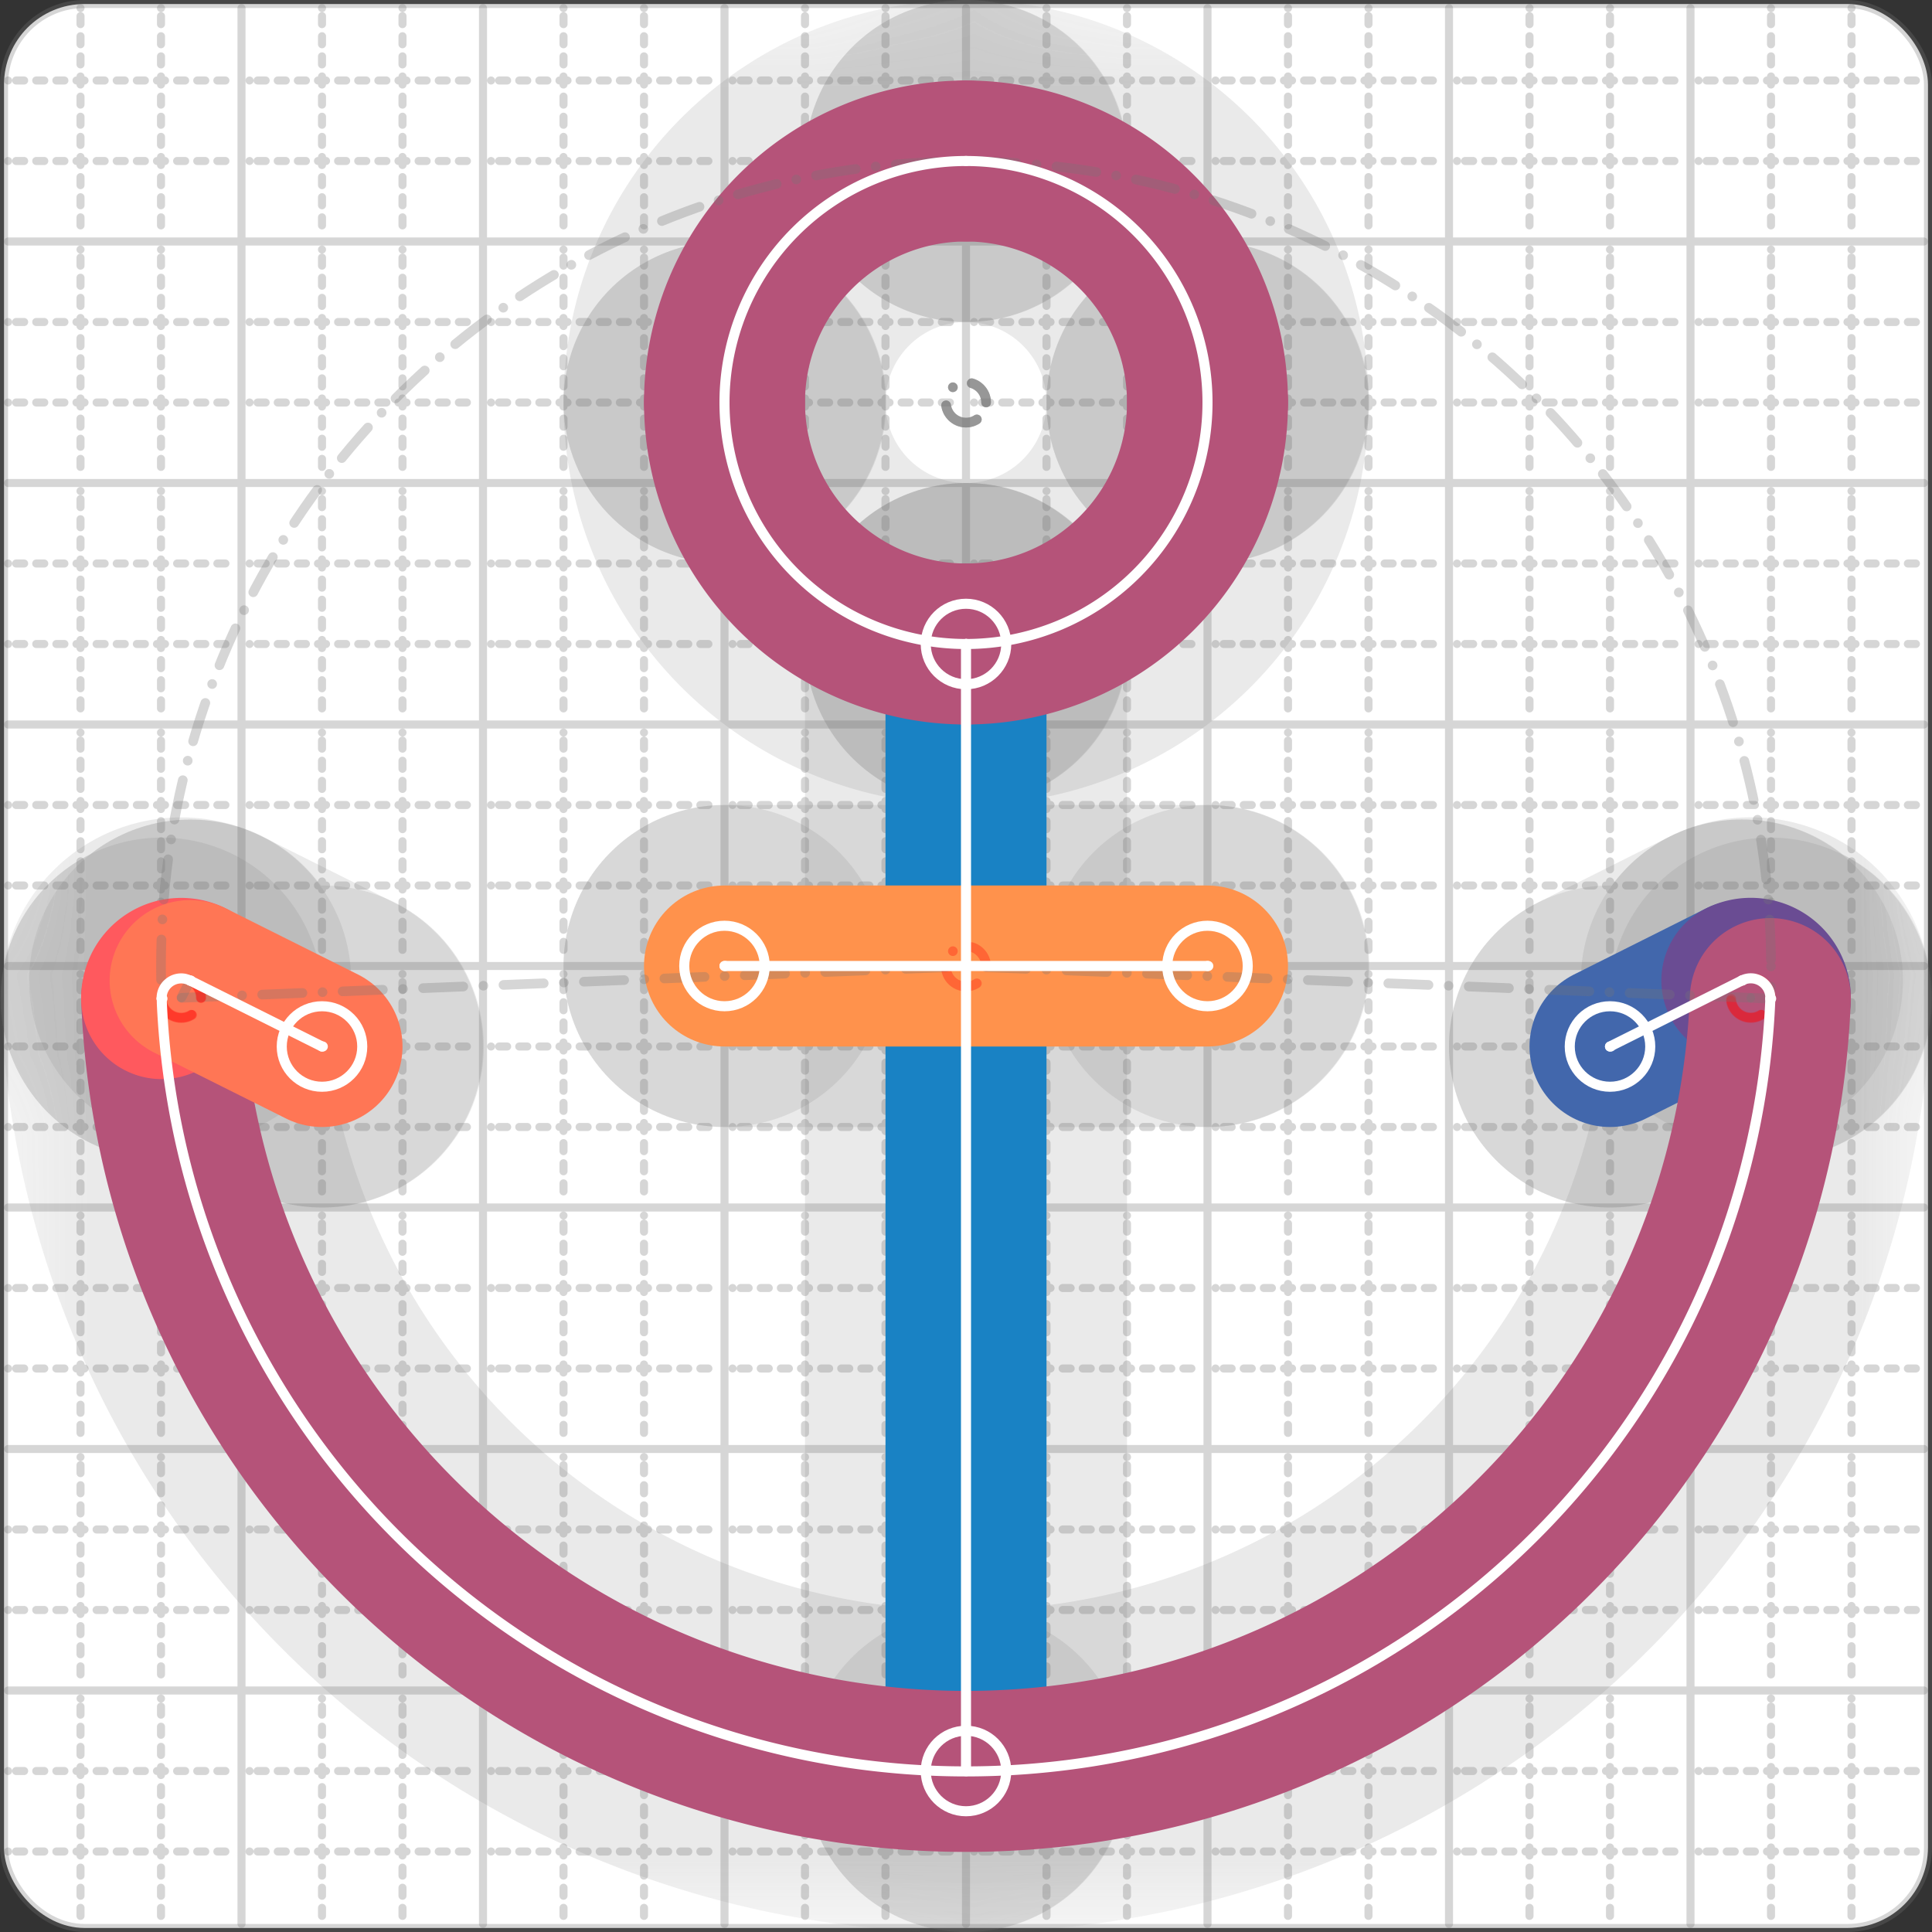 <svg xmlns="http://www.w3.org/2000/svg" width="24" height="24" viewBox="0 0 24 24" fill="none" stroke="currentColor" stroke-width="2" stroke-linecap="round" stroke-linejoin="round"><rect x="0" y="0" width="24" height="24" fill="#333333" stroke="none"/><style>
  @media screen and (prefers-color-scheme: light) {
    .svg-preview-grid-rect { fill: none }
  }
  @media screen and (prefers-color-scheme: dark) {
    .svg-preview-grid-rect { fill: none }
    .svg
    .svg-preview-grid-group,
    .svg-preview-radii-group,
    .svg-preview-shadow-mask-group,
    .svg-preview-shadow-group {
      stroke: #fff;
    }
  }
</style><g class="svg-preview-grid-group" stroke-linecap="butt" stroke-width="0.1" stroke="#777" stroke-opacity="0.3"><rect class="svg-preview-grid-rect" width="23.9" height="23.9" x="0.05" y="0.05" rx="1" fill="#fff"></rect><path stroke-dasharray="0 0.1 0.1 0.15 0.1 0.15 0.1 0.15 0.1 0.15 0.1 0.15 0.1 0.15 0.1 0.15 0.1 0.15 0.1 0.15 0.1 0.15 0.1 0.15 0 0.15" stroke-width="0.1" d="M0.1 1h23.8M1 0.1v23.8M0.1 2h23.8M2 0.1v23.8M0.1 4h23.8M4 0.1v23.8M0.1 5h23.8M5 0.1v23.8M0.1 7h23.8M7 0.1v23.8M0.1 8h23.8M8 0.1v23.8M0.1 10h23.8M10 0.1v23.8M0.1 11h23.8M11 0.1v23.8M0.1 13h23.8M13 0.1v23.8M0.1 14h23.8M14 0.1v23.8M0.1 16h23.8M16 0.1v23.8M0.1 17h23.8M17 0.1v23.8M0.1 19h23.8M19 0.1v23.8M0.1 20h23.8M20 0.1v23.8M0.1 22h23.8M22 0.1v23.8M0.1 23h23.8M23 0.1v23.8"></path><path d="M0.1 3h23.8M3 0.1v23.8M0.1 6h23.8M6 0.1v23.8M0.1 9h23.8M9 0.1v23.8M0.1 12h23.8M12 0.1v23.8M0.1 15h23.8M15 0.1v23.8M0.1 18h23.8M18 0.1v23.8M0.1 21h23.8M21 0.1v23.8"></path></g><g class="svg-preview-shadow-mask-group" stroke-width="4" stroke="#777" stroke-opacity="0.15"><mask id="svg-preview-shadow-mask-0" maskUnits="userSpaceOnUse" stroke-opacity="1" stroke-width="4" stroke="#000"><rect x="0" y="0" width="24" height="24" fill="#fff" stroke="none" rx="1"></rect><path d="M12 8h.01M12 22h.01"></path></mask><mask id="svg-preview-shadow-mask-1" maskUnits="userSpaceOnUse" stroke-opacity="1" stroke-width="4" stroke="#000"><rect x="0" y="0" width="24" height="24" fill="#fff" stroke="none" rx="1"></rect><path d="M20 13h.01M21.638 12.18h.01M21.992 12.405h.01M2.008 12.405h.01M2.362 12.181h.01M4 13h.01"></path></mask><mask id="svg-preview-shadow-mask-2" maskUnits="userSpaceOnUse" stroke-opacity="1" stroke-width="4" stroke="#000"><rect x="0" y="0" width="24" height="24" fill="#fff" stroke="none" rx="1"></rect><path d="M9 12h.01M15 12h.01"></path></mask><mask id="svg-preview-shadow-mask-3" maskUnits="userSpaceOnUse" stroke-opacity="1" stroke-width="4" stroke="#000"><rect x="0" y="0" width="24" height="24" fill="#fff" stroke="none" rx="1"></rect><path d="M12 2h.01M15 5h.01M12 8h.01M9 5h.01"></path></mask></g><g class="svg-preview-shadow-group" stroke-width="4" stroke="#777" stroke-opacity="0.15"><path mask="url(#svg-preview-shadow-mask-0)" d="M 12 8 L 12 22"></path><path mask="url(#svg-preview-shadow-mask-1)" d="M 20 13 L 21.638 12.18"></path><path mask="url(#svg-preview-shadow-mask-1)" d="M 21.638 12.18 A0.243 0.243 0 0 1 21.992 12.405"></path><path mask="url(#svg-preview-shadow-mask-1)" d="M 21.992 12.405 A10 10 0 0 1 2.008 12.405"></path><path mask="url(#svg-preview-shadow-mask-1)" d="M 2.008 12.405 A0.243 0.243 0 0 1 2.362 12.181"></path><path mask="url(#svg-preview-shadow-mask-1)" d="M 2.362 12.181 L 4 13"></path><path mask="url(#svg-preview-shadow-mask-2)" d="M 9 12 L 15 12"></path><path mask="url(#svg-preview-shadow-mask-3)" d="M 12 2 A3 3 0 0 1 15 5"></path><path mask="url(#svg-preview-shadow-mask-3)" d="M 15 5 A3 3 0 0 1 12 8"></path><path mask="url(#svg-preview-shadow-mask-3)" d="M 12 8 A3 3 0 0 1 9 5"></path><path mask="url(#svg-preview-shadow-mask-3)" d="M 9 5 A3 3 0 0 1 12 2"></path><path d="M12 8h.01M12 22h.01M20 13h.01M21.638 12.18h.01M21.992 12.405h.01M2.008 12.405h.01M2.362 12.181h.01M4 13h.01M9 12h.01M15 12h.01M12 2h.01M15 5h.01M9 5h.01"></path></g><g class="svg-preview-handles-group" stroke-width="0.12" stroke="#777" stroke-opacity="0.6"></g><g class="svg-preview-colored-path-group"><path d="M 12 8 L 12 22" stroke="#1982c4"></path><path d="M 20 13 L 21.638 12.18" stroke="#4267AC"></path><path d="M 21.638 12.18 A0.243 0.243 0 0 1 21.992 12.405" stroke="#6a4c93"></path><path d="M 21.992 12.405 A10 10 0 0 1 2.008 12.405" stroke="#B55379"></path><path d="M 2.008 12.405 A0.243 0.243 0 0 1 2.362 12.181" stroke="#FF595E"></path><path d="M 2.362 12.181 L 4 13" stroke="#FF7655"></path><path d="M 9 12 L 15 12" stroke="#ff924c"></path><path d="M 12 2 A3 3 0 0 1 15 5" stroke="#B55379"></path><path d="M 15 5 A3 3 0 0 1 12 8" stroke="#B55379"></path><path d="M 12 8 A3 3 0 0 1 9 5" stroke="#B55379"></path><path d="M 9 5 A3 3 0 0 1 12 2" stroke="#B55379"></path></g><g class="svg-preview-radii-group" stroke-width="0.12" stroke-dasharray="0 0.25 0.25" stroke="#777" stroke-opacity="0.3"><path d="M21.638 12.18 21.749 12.396 21.992 12.405"></path><circle cy="12.396" cx="21.749" r="0.25" stroke-dasharray="0" stroke="red"></circle><circle cy="12.396" cx="21.749" r="0.243" stroke="red"></circle><path d="M21.992 12.405 12 12.005 2.008 12.405"></path><circle cy="12.005" cx="12" r="0.25" stroke-dasharray="0" stroke="red"></circle><circle cy="12.005" cx="12" r="10"></circle><path d="M2.008 12.405 2.251 12.397 2.362 12.181"></path><circle cy="12.397" cx="2.251" r="0.25" stroke-dasharray="0" stroke="red"></circle><circle cy="12.397" cx="2.251" r="0.243" stroke="red"></circle><circle cy="5" cx="12" r="0.25" stroke-dasharray="0"></circle><circle cy="5" cx="12" r="3"></circle><circle cy="5" cx="12" r="0.25" stroke-dasharray="0"></circle><circle cy="5" cx="12" r="3"></circle><circle cy="5" cx="12" r="0.25" stroke-dasharray="0"></circle><circle cy="5" cx="12" r="3"></circle><circle cy="5" cx="12" r="0.25" stroke-dasharray="0"></circle><circle cy="5" cx="12" r="3"></circle></g><g class="svg-preview-control-path-marker-mask-group" stroke-width="1" stroke="#000"><mask id="svg-preview-control-path-marker-mask-0" maskUnits="userSpaceOnUse"><rect x="0" y="0" width="24" height="24" fill="#fff" stroke="none" rx="1"></rect><path d="M12 8h.01"></path><path d="M12 22h.01"></path></mask><mask id="svg-preview-control-path-marker-mask-1" maskUnits="userSpaceOnUse"><rect x="0" y="0" width="24" height="24" fill="#fff" stroke="none" rx="1"></rect><path d="M20 13h.01"></path><path d="M21.638 12.18h.01"></path></mask><mask id="svg-preview-control-path-marker-mask-2" maskUnits="userSpaceOnUse"><rect x="0" y="0" width="24" height="24" fill="#fff" stroke="none" rx="1"></rect><path d="M21.638 12.18h.01"></path><path d="M21.992 12.405h.01"></path></mask><mask id="svg-preview-control-path-marker-mask-3" maskUnits="userSpaceOnUse"><rect x="0" y="0" width="24" height="24" fill="#fff" stroke="none" rx="1"></rect><path d="M21.992 12.405h.01"></path><path d="M2.008 12.405h.01"></path></mask><mask id="svg-preview-control-path-marker-mask-4" maskUnits="userSpaceOnUse"><rect x="0" y="0" width="24" height="24" fill="#fff" stroke="none" rx="1"></rect><path d="M2.008 12.405h.01"></path><path d="M2.362 12.181h.01"></path></mask><mask id="svg-preview-control-path-marker-mask-5" maskUnits="userSpaceOnUse"><rect x="0" y="0" width="24" height="24" fill="#fff" stroke="none" rx="1"></rect><path d="M2.362 12.181h.01"></path><path d="M4 13h.01"></path></mask><mask id="svg-preview-control-path-marker-mask-6" maskUnits="userSpaceOnUse"><rect x="0" y="0" width="24" height="24" fill="#fff" stroke="none" rx="1"></rect><path d="M9 12h.01"></path><path d="M15 12h.01"></path></mask></g><g class="svg-preview-control-path-group" stroke="#fff" stroke-width="0.125"><path mask="url(#svg-preview-control-path-marker-mask-0)" d="M 12 8 L 12 22"></path><path mask="url(#svg-preview-control-path-marker-mask-1)" d="M 20 13 L 21.638 12.18"></path><path mask="url(#svg-preview-control-path-marker-mask-2)" d="M 21.638 12.18 A0.243 0.243 0 0 1 21.992 12.405"></path><path mask="url(#svg-preview-control-path-marker-mask-3)" d="M 21.992 12.405 A10 10 0 0 1 2.008 12.405"></path><path mask="url(#svg-preview-control-path-marker-mask-4)" d="M 2.008 12.405 A0.243 0.243 0 0 1 2.362 12.181"></path><path mask="url(#svg-preview-control-path-marker-mask-5)" d="M 2.362 12.181 L 4 13"></path><path mask="url(#svg-preview-control-path-marker-mask-6)" d="M 9 12 L 15 12"></path><path d="M 12 2 A3 3 0 0 1 15 5"></path><path d="M 15 5 A3 3 0 0 1 12 8"></path><path d="M 12 8 A3 3 0 0 1 9 5"></path><path d="M 9 5 A3 3 0 0 1 12 2"></path></g><g class="svg-preview-control-path-marker-group" stroke="#fff" stroke-width="0.125"><path d="M12 8h.01M12 22h.01M20 13h.01M21.638 12.18h.01M21.638 12.18h.01M21.992 12.405h.01M21.992 12.405h.01M2.008 12.405h.01M2.008 12.405h.01M2.362 12.181h.01M2.362 12.181h.01M4 13h.01M9 12h.01M15 12h.01"></path><circle cx="12" cy="8" r="0.5"></circle><circle cx="12" cy="22" r="0.5"></circle><circle cx="20" cy="13" r="0.5"></circle><circle cx="4" cy="13" r="0.5"></circle><circle cx="9" cy="12" r="0.5"></circle><circle cx="15" cy="12" r="0.5"></circle></g><g class="svg-preview-handles-group" stroke-width="0.12" stroke="#FFF" stroke-opacity="0.3"></g></svg>